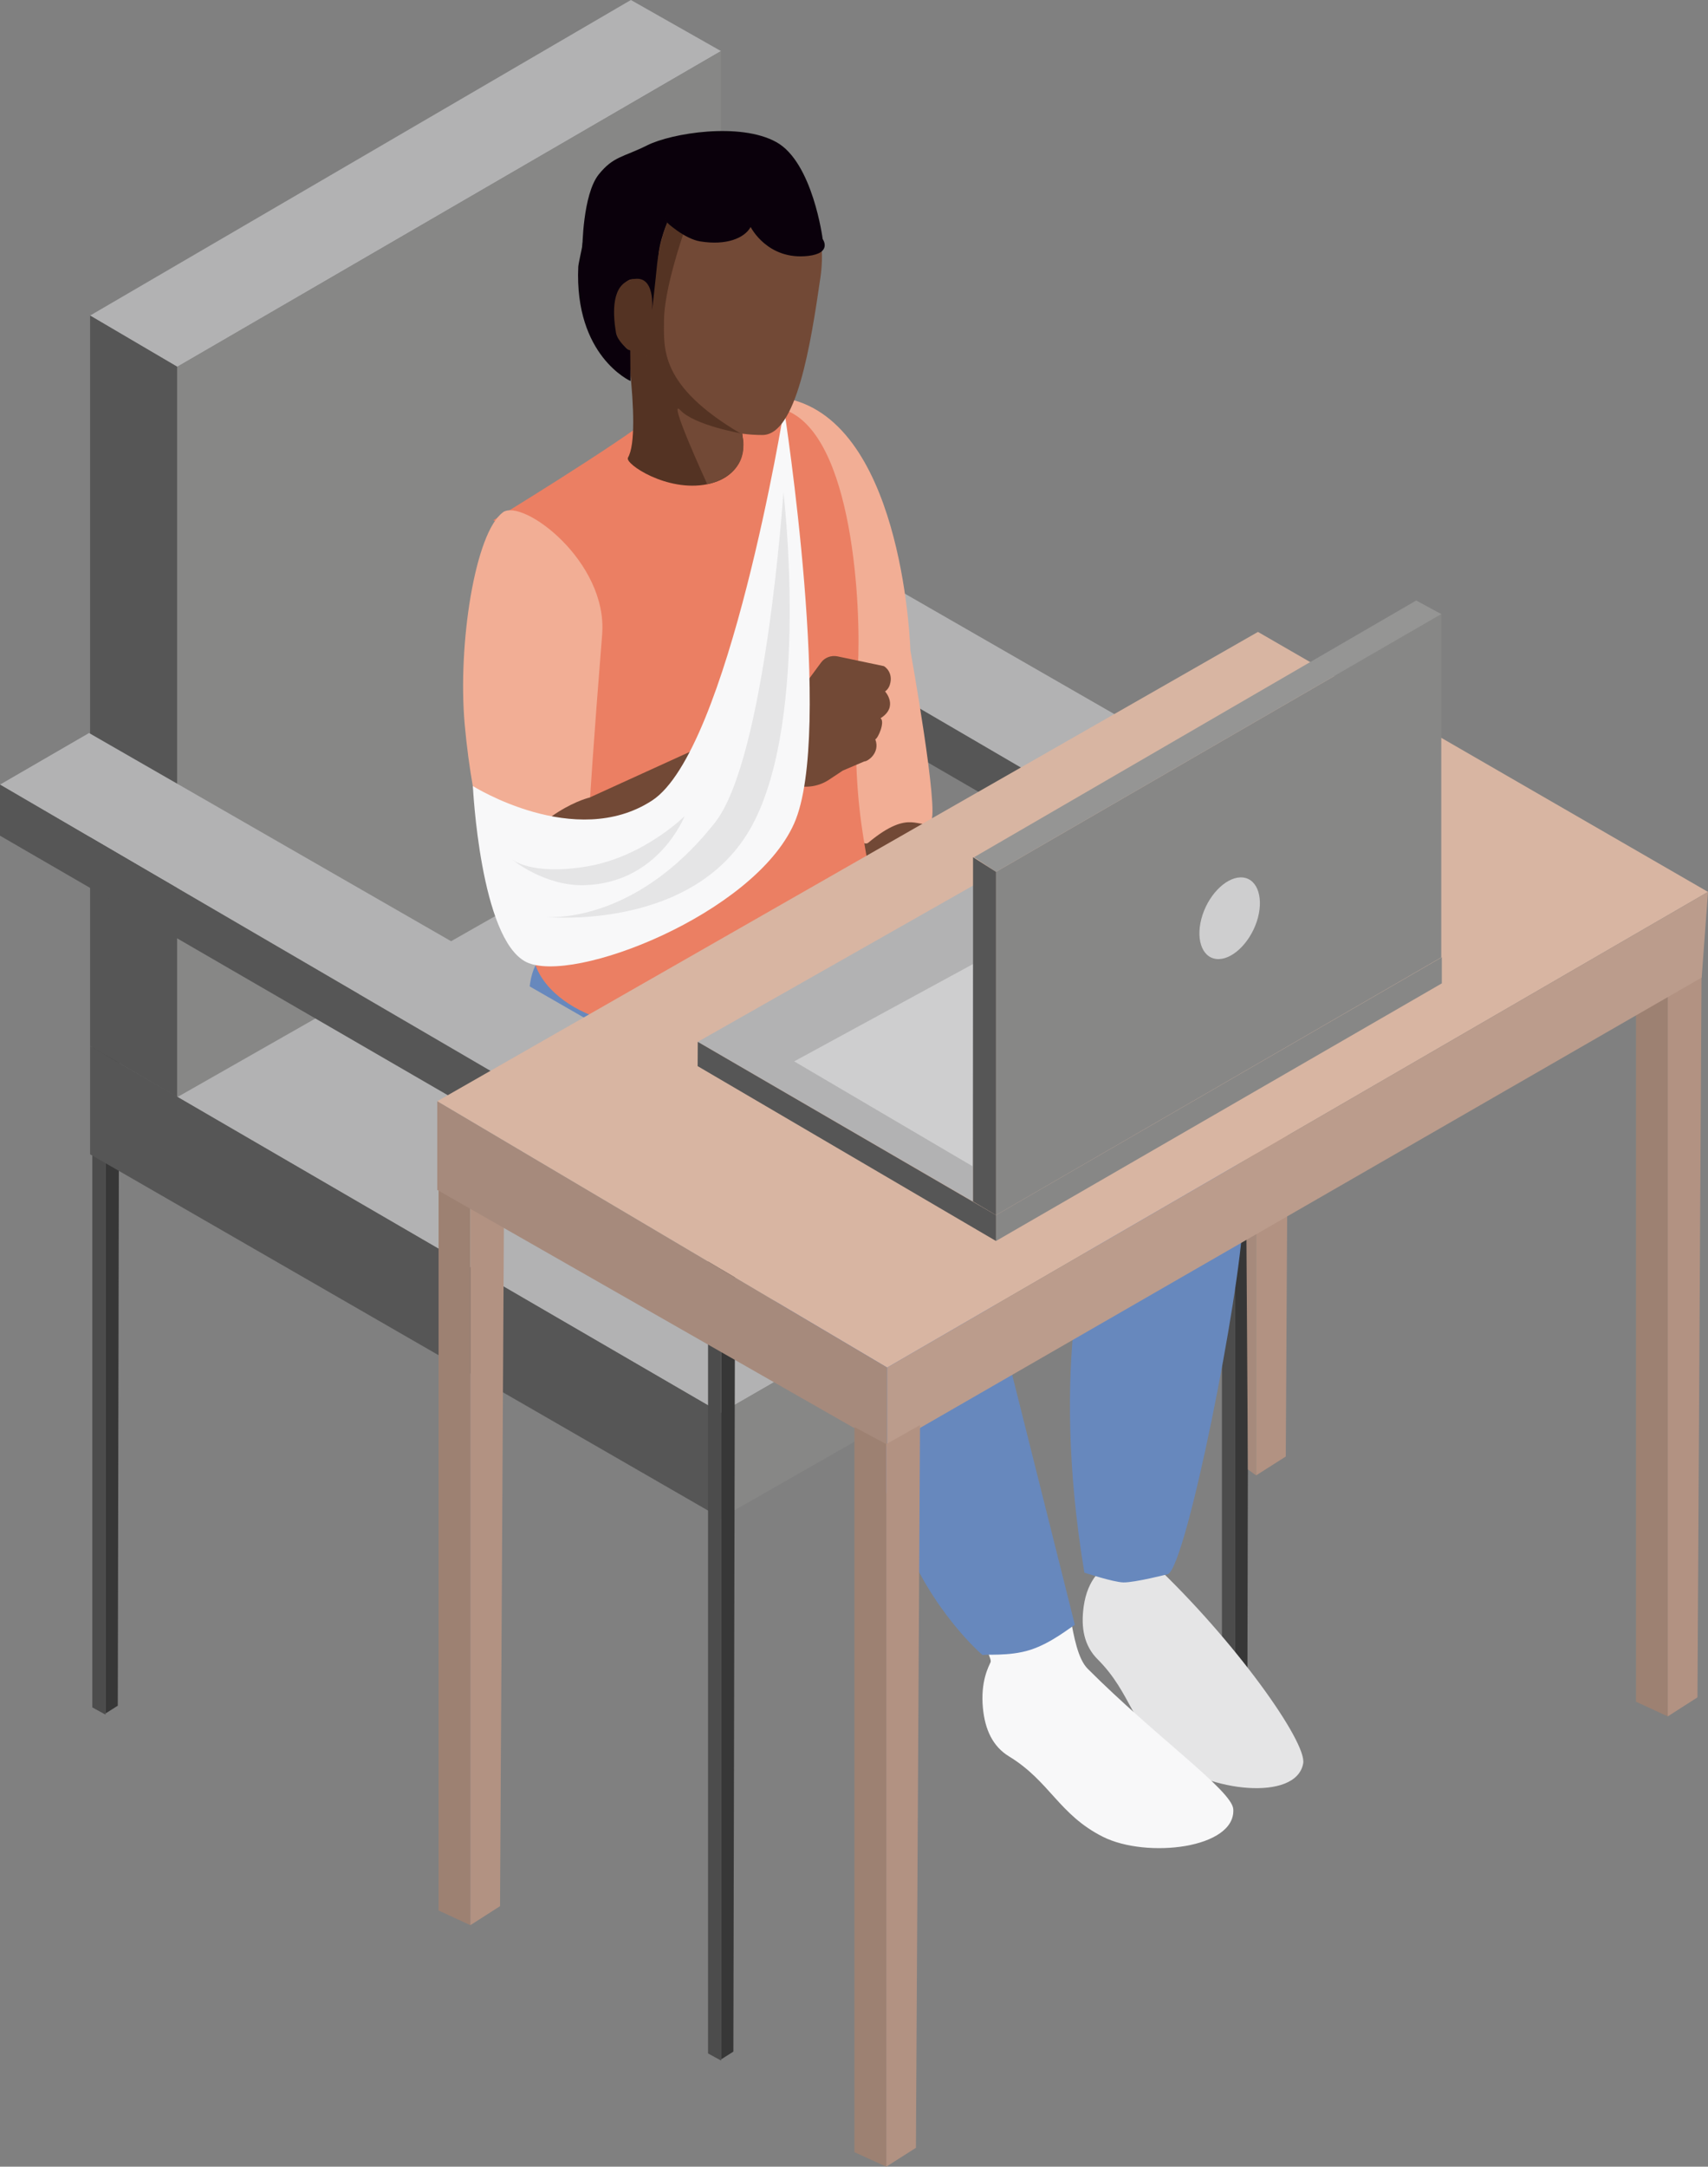 <?xml version="1.0" encoding="UTF-8"?>
<svg id="Ebene_2" data-name="Ebene 2" xmlns="http://www.w3.org/2000/svg" viewBox="0 0 129.49 164.17">
  <rect x="0" y="0" width="129.49" height="164.17" fill="#808080" stroke="none"/>
  <defs>
    <style>
      .cls-1 {
        fill: #f8f8f9;
      }

      .cls-2 {
        fill: #f2ae95;
      }

      .cls-3 {
        fill: #878786;
      }

      .cls-4 {
        fill: #959594;
      }

      .cls-5 {
        fill: #0a000b;
      }

      .cls-6 {
        fill: #6788bd;
      }

      .cls-7 {
        fill: #b2b2b3;
      }

      .cls-8 {
        fill: #373737;
      }

      .cls-9 {
        fill: #eb7f63;
      }

      .cls-10 {
        fill: #b29282;
      }

      .cls-11 {
        fill: #cececf;
      }

      .cls-12 {
        fill: #565656;
      }

      .cls-13 {
        fill: #d8b5a2;
      }

      .cls-14 {
        fill: #9d8172;
      }

      .cls-15 {
        fill: #a68a7c;
      }

      .cls-16 {
        fill: #724936;
      }

      .cls-17 {
        fill: #543323;
      }

      .cls-18 {
        fill: #e5e5e6;
      }

      .cls-19 {
        fill: #509b98;
      }

      .cls-20 {
        fill: #bb9c8c;
      }

      .cls-21 {
        fill: #4c4c4c;
      }
    </style>
  </defs>
  <g id="Personen">
    <g>
      <g>
        <polygon class="cls-14" points="126.44 75.29 126.44 130.05 124.03 128.94 124.03 74.01 126.44 75.29"/>
        <polygon class="cls-10" points="126.44 130.05 126.44 75.29 129 73.86 128.69 128.61 126.44 130.05"/>
      </g>
      <g>
        <g>
          <polygon class="cls-21" points="8 68.79 8 129.92 7 129.37 7 68.26 8 68.79"/>
          <polygon class="cls-8" points="8 129.83 8 68.79 9.05 68.2 8.93 129.24 8 129.83"/>
        </g>
        <g>
          <polygon class="cls-21" points="93.63 71.08 93.63 133.58 92.64 133.03 92.64 70.55 93.63 71.08"/>
          <polygon class="cls-8" points="93.63 133.49 93.63 71.08 94.69 70.49 94.56 132.9 93.63 133.49"/>
        </g>
        <g>
          <polygon class="cls-12" points="38.78 35.62 38.78 39.49 93.44 71.15 93.44 67.51 38.78 35.62"/>
          <polygon class="cls-3" points="100.27 63.18 100.27 67.28 93.44 71.15 93.44 67.51 100.27 63.18"/>
        </g>
        <polygon class="cls-7" points="45.52 31.72 38.78 35.62 93.44 67.51 100.27 63.18 45.52 31.72"/>
        <polygon class="cls-7" points="54.66 3.87 13.44 27.79 6.83 23.91 47.83 0 54.66 3.87"/>
        <polygon class="cls-12" points="13.44 27.79 13.44 83.13 6.83 79.26 6.83 23.91 13.44 27.79"/>
        <polygon class="cls-3" points="54.66 3.87 54.66 59.67 13.44 83.13 13.44 27.79 54.66 3.87"/>
        <polygon class="cls-7" points="13.44 83.13 54.66 107.05 96.11 83.13 54.66 59.67 13.44 83.13"/>
        <polygon class="cls-3" points="96.11 83.13 96.11 91.33 54.66 115.02 54.66 107.05 96.11 83.13"/>
        <polygon class="cls-12" points="6.83 79.26 6.83 87.46 54.66 115.02 54.66 107.05 6.83 79.26"/>
        <g>
          <path class="cls-18" d="M87.41,118.45c6.17,5.8,11.68,13.54,11.39,15.16-.52,2.94-7.27,2.11-10.1-.29s-2.93-5.04-5.47-7.58c-1.04-1.03-1.3-2.4-1.07-4.03.58-4.09,4.36-4.1,5.25-3.26Z"/>
          <path class="cls-1" d="M80.09,119.33c1.11.43.91,5.65,2.37,7.11,5.2,5.2,10.95,9.23,11.04,10.64.19,2.98-6.57,3.76-9.89,2.09s-4.03-4.21-7.1-6.08c-1.25-.76-1.83-2.03-1.99-3.66-.2-2.05.45-3.18.58-3.49.19-.48-2.18-3.79-1.47-5.1.91-1.69,6.15-1.63,6.47-1.5Z"/>
          <path class="cls-6" d="M57.1,68.64c5.69-.51,9.14-.39,9.14-.39l21.4,12.09c3.99,2.99,4.03,3.15,5.18,5.36h0c.36.7.66,1.43.89,2.18,0,0,0,.01,0,.02.34,1.16.59,2.63.53,4.36-.22,5.84-4.26,26.21-5.68,27.01,0,0-2.54.65-3.4.63-.76-.02-2.95-.74-2.95-.74-2.7-16.22.45-25.49.45-25.49l-23.73-13.97-1.84-11.07Z"/>
          <path class="cls-6" d="M65.08,68.31c-5.83.52-21.91,2.04-24.21,4.46-1.79,1.88-.33,10.97,2,13.13,4.23,3.9,20.43,16.15,20.43,16.15,0,0,3.12,9.13,5.02,14.11,2.27,5.96,6.18,9.25,6.18,9.25.17-.1,1.98.12,3.61-.4s3.11-1.77,3.38-1.89l-6.72-26.8-12.4-16.78,2.72-11.22Z"/>
          <path class="cls-19" d="M93.72,87.9c-.23-.75-.53-1.48-.89-2.18.28.52.62,1.25.89,2.18Z"/>
          <path class="cls-16" d="M68.27,48.03l1.76,11.64,3.6,15.45-4.19,1.64s-4.16-10.18-7.48-15.84c-1.71-2.91.61-13.47.61-13.47l5.7.58Z"/>
          <path class="cls-2" d="M60.18,30.32c8.38,2.37,8.84,18.96,8.84,18.96,0,0,2.22,12.36,1.55,12.93-.93.79-1.46-1.09-4.74,1.64-1.97,1.65-15.3-29.61-8.07-34.38,1.38-.91-.73-.03,2.42.86Z"/>
          <path class="cls-9" d="M58.91,30.88c.42.11.13.02.55.16,5.28,1.82,5.83,15.24,5.58,19.48-.79,13.38,1.65,14.85.61,17.88-1.49,4.35-8.02,4.92-14.58,8.75-2.99,1.74-11.18-.78-10.75-6.01.9-11,5.46-21.28,4.01-24.6-2.14-4.9-6.93-7.12-6.93-7.12,0,0,9.36-5.72,11.98-7.83,5.8-4.69,7.7-1.17,9.53-.69Z"/>
          <path class="cls-16" d="M44.59,54.56c.1,4.18.15,5.85.15,5.85l15.06-6.86-.4,5.76-17.38,13.28-5.42-16.49s7.93-3.96,7.99-1.54Z"/>
          <path class="cls-17" d="M47.61,34.69c-.26.44,2.95,2.62,6.01,2s2.73-3.28,2.73-3.28c0,0-.43-2.12.03-7.02.2-2.13-9.34-3.67-9.34-3.67,0,0,1.73,10.03.56,11.97Z"/>
          <path class="cls-16" d="M59.4,59.31l.98.22c.85.19,1.75.03,2.47-.45l1.04-.69,1.64-.7c.23.02,1.22-.63.83-1.67.22-.09.75-1.33.4-1.6,1.39-.88.34-2.03.34-2.03,0,0,.25-.15.36-.5.29-.92-.37-1.39-.46-1.42l-3.52-.74c-.47-.09-.96.09-1.24.48l-2.44,3.31-.4,5.76Z"/>
          <path class="cls-2" d="M38.13,38.82c-2.1,1.52-3.44,9.95-2.9,16.06.61,6.82,2.31,11.71,2.31,11.71,3.18-5.31,7.2-6.17,7.2-6.17,0,0,.22-3.74.91-12.33.45-5.54-6.02-10.36-7.53-9.27Z"/>
          <path class="cls-1" d="M59.45,31.04s3.81,24.53.75,31.37c-3.05,6.84-16.81,12.23-20.31,10.48-3.49-1.75-4.04-13.33-4.04-13.33,0,0,7.76,4.88,13.58,1.1,5.82-3.78,10.01-29.62,10.01-29.62Z"/>
          <path class="cls-16" d="M44.32,23.47c.15,3.69,2.18,2.09,4.75,3.52.64.36,1.46,2.96,2.76,3.98,1.92,1.51,3.99,1.99,5.97,1.99,2.58,0,3.66-6.83,4.4-11.94,1-6.86-4.65-11.06-9.6-10.72-6.59.46-8.54,6.24-8.27,13.16Z"/>
          <path class="cls-5" d="M47.8,28.88l-.02-2.39c-.29-.23-.69-.57-.83-.98-.64-1.74-.06-4.59,1.19-4.34,1.53.31.92.94,1.22,2.45.03.14.92-2.14.61-3.37-.31-1.22.61-3.37.61-3.37,0,0-3.82-8.94-6.26.86-.09.38-.15.56-.18.91,0,.08-.28,1.29-.3,1.56-.3,6.77,3.96,8.66,3.96,8.66Z"/>
          <path class="cls-16" d="M69.94,81.71c-.25-.33-.58-.79-.87-1.29-.35-.59-.41-1.3-.2-1.95l.57-1.71,4.19-1.64,2.37,2.5c.6.63.87,1.5.73,2.36-.17,1.06-.47,2.43-.91,2.98-.73.91,0-2.73,0-2.73v2.55c-.08.29-1.23,1.73-1.47,1.9l-2.01,1.4c-.28.2-.66-.1-.52-.42.4-.9,1.16-1.91,1.08-1.42-.12.72-.93,1.5-1.59,2.07-.25.11-.56,0-.68-.25l-.31-.62c-.2-.4-.19-.87.03-1.26.54-.95,1.14-2.03,1.1-2.85-.02-.47-1.28-1.82-1.28-1.82l.23,2.08c-.02.24-.32.33-.46.14Z"/>
          <path class="cls-12" d="M47.61,26.49l-.65-.98c.15.4.36.75.65.98Z"/>
          <path class="cls-17" d="M51.8,17.74s-1.46,4.19-1.46,6.56c0,2.1-.36,4.92,5.83,8.56.75.44-4.74-.55-5.82-2.95-.63-1.41-1.29-2.92-1.29-2.92l-1.45-.5s-.81-.66-.91-1.28c-.18-1.07-.45-3.44,1-3.97,2.09-.76,1.73,2.33,1.73,2.33,0,0,.29-2.5.36-3.28.18-2,.8-3.41.8-3.41l1.21.86Z"/>
          <path class="cls-16" d="M56.24,32.85s-3.58-.62-4.65-1.76,2.03,5.6,2.03,5.6c0,0,3.42-.59,2.62-3.85Z"/>
          <path class="cls-5" d="M62.37,18.11s.76,1.06-1.09,1.28c-3.1.36-4.37-2.19-4.37-2.19-.46.83-1.82,1.42-3.83,1.09-1.21-.2-2.55-1.46-2.55-1.46,0,0-.54-1.48-2.99-1.78s-3.39,3.79-3.39,3.79c0,0,.02-4.09,1.24-5.62,1.12-1.39,1.84-1.29,3.68-2.21,1.84-.92,7.04-1.77,9.79-.24,2.76,1.53,3.51,7.34,3.51,7.34Z"/>
          <path class="cls-18" d="M59.39,37.34s-1.35,20.12-5.18,24.98c-6.26,7.94-12.97,7.15-12.97,7.15,0,0,11.43,1.21,15.81-6.98,4.38-8.19,2.35-25.14,2.35-25.14Z"/>
          <path class="cls-18" d="M38.82,65.12s1.47,1.25,5.74.52c4.27-.74,7.34-3.8,7.34-3.8,0,0-1.98,5.1-7.63,5.23-3.02.07-5.45-1.95-5.45-1.95Z"/>
        </g>
        <polygon class="cls-7" points="6.75 55.54 0 59.45 54.66 91.33 61.49 87 6.75 55.54"/>
        <polygon class="cls-12" points="0 59.45 0 63.32 54.66 94.98 54.66 91.33 0 59.45"/>
        <polygon class="cls-3" points="61.49 87 61.49 91.1 54.66 94.98 54.66 91.33 61.49 87"/>
        <g>
          <polygon class="cls-21" points="54.67 95 54.67 156.13 53.68 155.59 53.68 94.47 54.67 95"/>
          <polygon class="cls-8" points="54.67 156.04 54.67 95 55.73 94.41 55.6 155.45 54.67 156.04"/>
        </g>
      </g>
      <g>
        <polygon class="cls-15" points="95.23 57.04 95.23 111.79 94.61 111.34 94.25 55.84 95.23 57.04"/>
        <polygon class="cls-10" points="95.23 111.79 95.23 57.04 97.79 55.61 97.48 110.36 95.23 111.79"/>
      </g>
      <g>
        <polygon class="cls-14" points="35.66 91.11 35.66 145.87 33.25 144.76 33.25 89.83 35.66 91.11"/>
        <polygon class="cls-10" points="35.66 145.87 35.66 91.11 38.22 89.68 37.91 144.43 35.66 145.87"/>
      </g>
      <polygon class="cls-13" points="33.15 83.44 95.37 47.88 129.49 67.58 67.26 103.62 33.15 83.44"/>
      <polygon class="cls-15" points="33.15 83.44 33.15 90.16 67.26 109.63 67.26 103.62 33.15 83.44"/>
      <polygon class="cls-20" points="129.49 67.58 67.26 103.62 67.26 109.63 129.01 74.07 129.49 67.58"/>
      <g>
        <polygon class="cls-14" points="67.19 109.42 67.19 164.17 64.78 163.07 64.78 108.13 67.19 109.42"/>
        <polygon class="cls-10" points="67.19 164.17 67.19 109.42 69.75 107.98 69.44 162.74 67.19 164.17"/>
      </g>
      <g>
        <polygon class="cls-7" points="73.77 91.04 52.9 78.94 73.93 67.01 73.77 91.04"/>
        <polygon class="cls-3" points="75.51 66.06 75.51 92.07 109.27 72.54 109.27 46.53 75.51 66.06"/>
        <polygon class="cls-4" points="109.27 46.53 107.37 45.5 73.85 64.95 75.51 66.06 109.27 46.53"/>
        <polygon class="cls-12" points="75.51 92.07 73.77 91.04 73.77 64.95 75.51 66.06 75.51 92.07"/>
        <polygon class="cls-3" points="109.31 72.53 109.31 74.51 75.51 94.03 75.51 92.07 109.31 72.53"/>
        <polygon class="cls-12" points="52.9 78.94 75.51 92.07 75.51 94.03 52.89 80.78 52.9 78.94"/>
        <polygon class="cls-11" points="60.21 80.42 73.72 88.36 73.76 73.05 60.21 80.42"/>
        <path class="cls-11" d="M95.28,69.83c-.57,1.7-1.95,2.97-3.08,2.83s-1.59-1.64-1.03-3.34,1.95-2.97,3.08-2.83,1.59,1.64,1.03,3.34Z"/>
      </g>
    </g>
  </g>
</svg>
